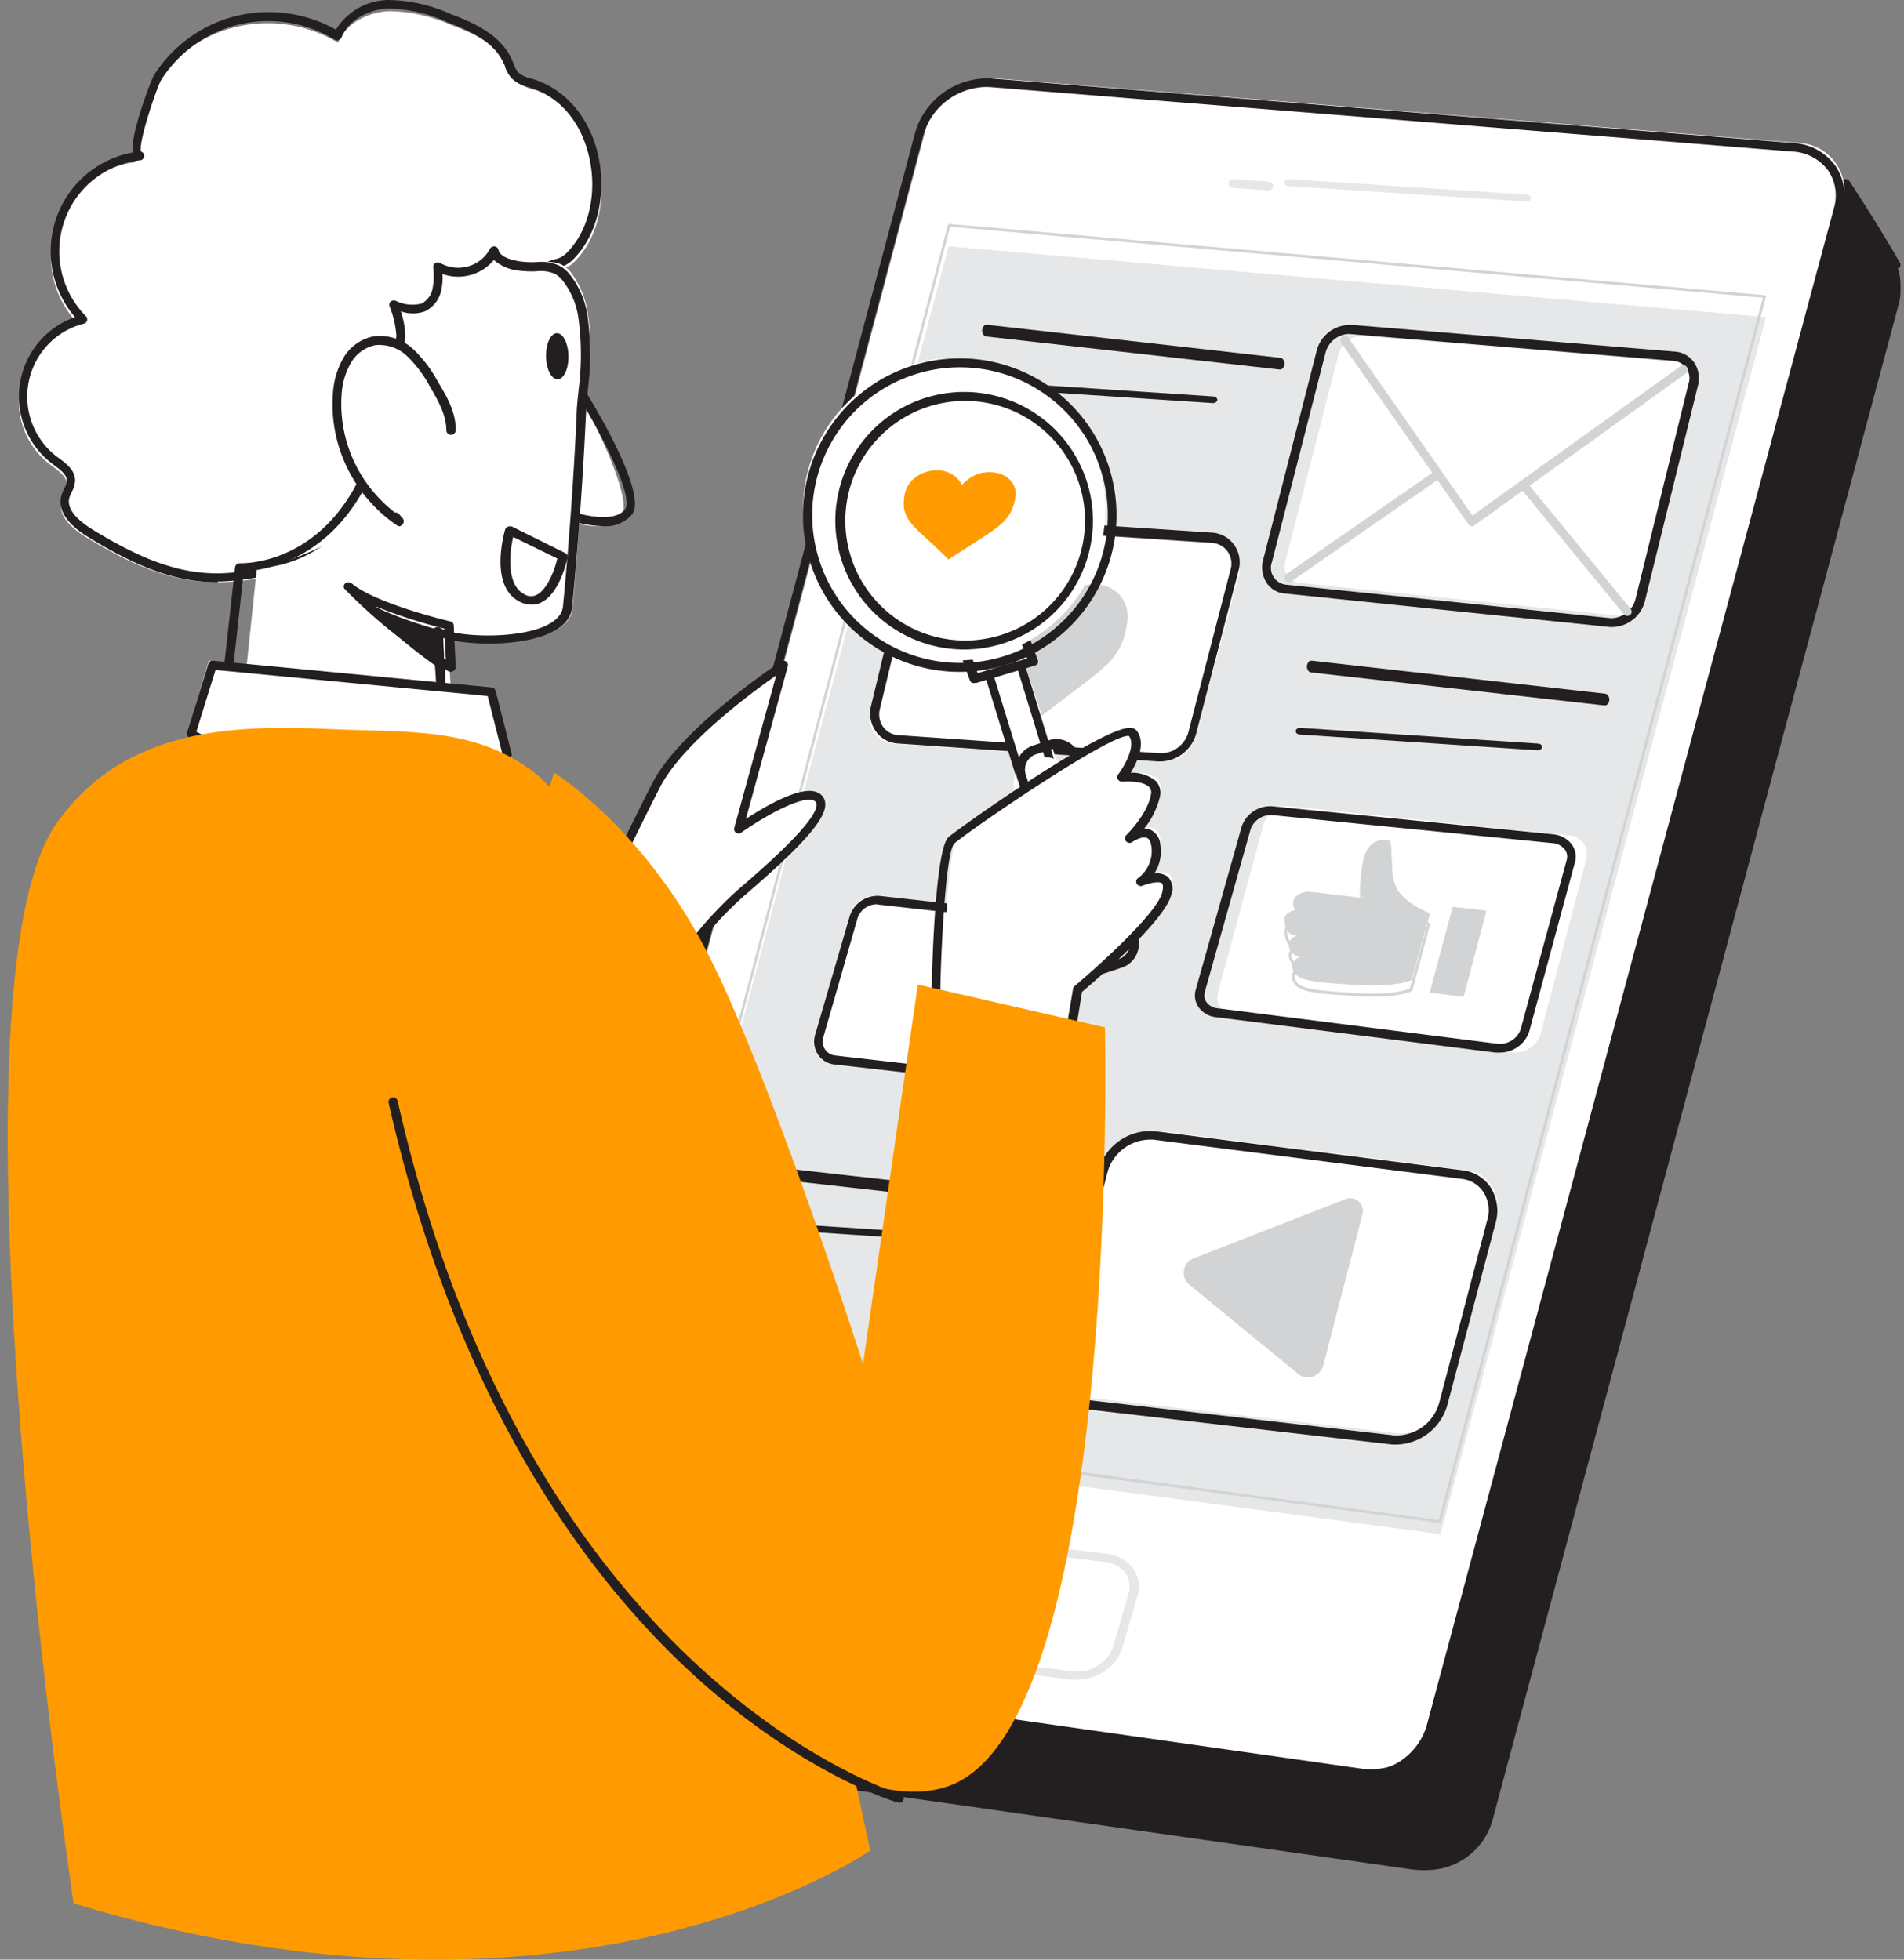 <svg height="175" width="170" xmlns="http://www.w3.org/2000/svg"><rect width="100%" height="100%" fill="#808080" stroke="none"/><g fill="none"><g fill="#231f20"><path d="M168.69 23s-1.701-2.97-4.423-7c0 0-8.656 6.065-8.577 5.723.08-.341 13 1.277 13 1.277z"/><path d="M169.277 23.998h-.057c-4.614-.584-12.15-1.461-12.968-1.353-.233.084-.297 0-.377 0a.385.385 0 0 1-.177-.408c0-.115.04-.223.297-.277.522-.2 5.521-3.715 8.555-5.884a.406.406 0 0 1 .313-.069c.11.017.206.079.265.17 2.736 4.168 4.486 7.245 4.502 7.275.08.123.08.278 0 .4a.41.41 0 0 1-.353.146zm-11.765-2.092c1.653.093 4.815.431 11.026 1.208a142.032 142.032 0 0 0-3.86-6.207c-3.876 2.784-5.986 4.23-7.166 5zM54.029 154l-4.34-6.855 6-5.145z"/><path d="M53.567 154a.398.398 0 0 1-.351-.192l-4.469-6.98a.374.374 0 0 1 .074-.484l6.187-5.244a.411.411 0 0 1 .458-.054c.153.075.24.23.22.391l-1.718 12.225a.402.402 0 0 1-.319.33zm-3.944-7.303 3.69 5.775 1.416-10.105z"/><path d="m56.507 156.982 70.084 9.966a6.104 6.104 0 0 0 6.638-4.29l36.278-135.409a4.275 4.275 0 0 0-.64-3.757 4.295 4.295 0 0 0-3.389-1.76l-71.48-5.723a6.31 6.31 0 0 0-6.383 4.505l-34.739 130.88a4.354 4.354 0 0 0 .517 3.633 4.373 4.373 0 0 0 3.114 1.955z"/><path d="M126.93 167a6.26 6.26 0 0 1-.854-.056l-70.199-9.988a4.797 4.797 0 0 1-3.396-2.08 4.868 4.868 0 0 1-.607-3.986l34.85-131.1a6.752 6.752 0 0 1 6.794-4.782l71.596 5.755a4.958 4.958 0 0 1 3.749 2.017 4.717 4.717 0 0 1 .639 3.985l-36.33 135.58a6.543 6.543 0 0 1-6.241 4.655zM93.055 15.765a5.937 5.937 0 0 0-5.594 4.233L52.65 151.074a4.08 4.08 0 0 0 .495 3.356 3.997 3.997 0 0 0 2.845 1.737l70.198 9.988a5.722 5.722 0 0 0 6.21-3.986l36.338-135.603a3.977 3.977 0 0 0-.56-3.348 4.19 4.19 0 0 0-3.196-1.682l-71.525-5.755a3.55 3.55 0 0 0-.4-.016z"/></g><path d="m51.516 147.983 70.078 9.965a6.103 6.103 0 0 0 6.638-4.29l36.275-135.387a4.274 4.274 0 0 0-.629-3.74 4.295 4.295 0 0 0-3.36-1.776L89.044 7.01a6.31 6.31 0 0 0-6.382 4.505L47.878 142.396c-.374 1.23-.186 2.56.516 3.638s1.844 1.791 3.122 1.95z" fill="#fff"/><path d="M121.928 159c-.286 0-.571-.017-.855-.056l-70.198-9.988a4.797 4.797 0 0 1-3.396-2.08 4.891 4.891 0 0 1-.607-3.985l34.85-131.1a6.736 6.736 0 0 1 6.794-4.782l71.596 5.763a4.934 4.934 0 0 1 3.748 2.016 4.693 4.693 0 0 1 .64 3.986l-36.33 135.61a6.543 6.543 0 0 1-6.242 4.616zM88.052 7.766a5.943 5.943 0 0 0-5.594 4.232L47.615 143.074a4.104 4.104 0 0 0 .495 3.364 3.997 3.997 0 0 0 2.845 1.73l70.198 9.987a5.73 5.73 0 0 0 6.21-3.985l36.385-135.603a3.977 3.977 0 0 0-.527-3.348 4.19 4.19 0 0 0-3.157-1.682L88.468 7.782z" fill="#231f20"/><path d="M157.69 28.318 84.7 22 56.69 127.44l71.922 9.56z" fill="#e6e7e8"/><path d="m128.547 136-71.75-9.6a.127.127 0 0 1-.087-.058.126.126 0 0 1-.016-.103L84.638 20.097a.12.12 0 0 1 .127-.097l72.814 6.36a.119.119 0 0 1 .095.057c.02.031.02.072 0 .104l-29.008 109.39a.112.112 0 0 1-.119.089zm-71.59-9.849 71.495 9.6 28.945-109.166-72.56-6.336z" fill="#d1d3d4"/><path d="m80.2 148.071 13.926 1.902c1.825.215 3.544-.883 4.062-2.596l1.39-5.05a2.65 2.65 0 0 0-.376-2.293 2.812 2.812 0 0 0-2.062-1.172l-13.95-1.84c-1.81-.197-3.504.9-4.014 2.597l-1.373 5.004a2.634 2.634 0 0 0 .362 2.272 2.794 2.794 0 0 0 2.035 1.176z" fill="#fff"/><path d="M96.142 149.992a4.28 4.28 0 0 1-.533 0l-14.063-1.796c-.945-.095-1.795-.565-2.32-1.285a2.69 2.69 0 0 1-.403-2.442l1.378-4.724c.577-1.782 2.48-2.93 4.512-2.72l14.087 1.729c.954.105 1.811.577 2.355 1.296.52.723.67 1.614.41 2.445l-1.395 4.762c-.54 1.613-2.172 2.72-4.028 2.735zm-11.946-12.29c-1.493.022-2.794.931-3.2 2.236l-1.386 4.725a2.063 2.063 0 0 0 .304 1.826c.397.54 1.037.892 1.747.961l14.063 1.796c1.64.185 3.185-.736 3.65-2.176l1.395-4.77c.198-.62.09-1.289-.295-1.832-.41-.548-1.064-.903-1.789-.97l-14.087-1.736a3.588 3.588 0 0 0-.402-.06zm52.017-119.708-21.158-1.373c-.106-.006-.205-.045-.274-.11s-.1-.145-.09-.228c.022-.17.217-.296.437-.282l21.158 1.372c.223 0 .404.14.404.314s-.181.313-.404.313zM113.25 17h-.045l-3.102-.225a.474.474 0 0 1-.307-.135.355.355 0 0 1-.105-.283c.028-.21.239-.366.483-.357l3.112.225c.243.02.423.207.402.419-.014.2-.206.356-.438.356z" fill="#e6e7e8"/><path d="M104.29 120a.4.4 0 0 1-.332-.173L83.774 91.634a.384.384 0 0 1-.049-.402.404.404 0 0 1 .342-.231.407.407 0 0 1 .37.185l20.183 28.193a.394.394 0 0 1-.105.55.387.387 0 0 1-.226.071zm-35.6-16 25 2" fill="#fff"/><path d="m93.25 107.998-26.184-2.948a.386.386 0 0 1-.28-.183.63.63 0 0 1-.095-.383c.022-.288.216-.501.44-.483l26.191 2.948c.22.033.381.282.367.567a.587.587 0 0 1-.142.359.352.352 0 0 1-.298.123z" fill="#231f20"/><path d="m65.69 109 21 2" fill="#fff"/><path d="M87.28 111h-.041l-21.172-1.402a.472.472 0 0 1-.28-.105.254.254 0 0 1-.096-.22.29.29 0 0 1 .148-.205.515.515 0 0 1 .302-.066l21.171 1.402c.109.006.21.044.28.105.07.061.105.14.096.22-.024.153-.2.269-.408.271z" fill="#231f20"/><path d="m118.69 61 25 2" fill="#fff"/><path d="m143.25 62.998-26.188-2.947c-.225-.026-.39-.282-.37-.572s.218-.503.443-.477l26.18 2.947c.222.028.388.279.374.567a.587.587 0 0 1-.142.359.352.352 0 0 1-.298.123z" fill="#231f20"/><path d="m115.69 65 21 2" fill="#fff"/><path d="M137.287 67h-.041l-21.187-1.402c-.223-.016-.387-.161-.368-.326a.28.28 0 0 1 .143-.204.504.504 0 0 1 .299-.066l21.186 1.402a.46.46 0 0 1 .278.105c.07.062.102.14.09.22-.02.152-.193.269-.4.271z" fill="#231f20"/><path d="m84.462 47.006 24.08 1.541a2.29 2.29 0 0 1 1.688.89c.403.525.55 1.199.404 1.841l-3.845 14.375c-.322 1.446-1.672 2.442-3.172 2.34l-23.845-1.597a2.256 2.256 0 0 1-1.67-.929 2.184 2.184 0 0 1-.333-1.858l3.577-14.375c.36-1.383 1.668-2.319 3.116-2.228z" fill="#fff"/><path d="M103.683 68h-.286l-23.296-1.61a2.56 2.56 0 0 1-1.895-1.064 2.789 2.789 0 0 1-.444-2.247l3.497-14.496c.396-1.592 1.85-2.674 3.465-2.577l23.526 1.562c.76.053 1.46.439 1.916 1.057a2.69 2.69 0 0 1 .463 2.165l-3.767 14.496c-.317 1.54-1.63 2.662-3.18 2.714zm-19.19-21.173a2.586 2.586 0 0 0-2.442 1.974l-3.488 14.496a1.941 1.941 0 0 0 .285 1.61c.312.43.792.7 1.316.741l23.305 1.611c1.268.094 2.41-.775 2.68-2.037l3.758-14.497a1.883 1.883 0 0 0-.317-1.498 1.863 1.863 0 0 0-1.372-.749l-23.526-1.562h-.198z" fill="#231f20"/><path d="M92.905 64c.344-.27.672-.54 1.008-.772.941-.725 1.89-1.435 2.831-2.153.627-.47 1.247-.95 1.83-1.482a6.608 6.608 0 0 0 1.33-1.613c.223-.41.399-.845.522-1.297a8.24 8.24 0 0 0 .232-1.196c.196-1.326-.533-2.614-1.748-3.087a3.565 3.565 0 0 0-3.734.772 4.56 4.56 0 0 0-.747.771l-.045.054v-.077a3.299 3.299 0 0 0-1.307-1.497 3.02 3.02 0 0 0-1.733-.417c-1.548.08-2.894 1.125-3.398 2.64a5.06 5.06 0 0 0-.217 1.196 5.246 5.246 0 0 0 0 1.281c.084.63.306 1.232.65 1.76.351.537.749 1.04 1.187 1.505.65.71 1.315 1.405 1.972 2.122.44.487.874.988 1.315 1.49z" fill="#d1d3d4"/><path d="m78.302 80.012 17.868 2.02c.495.053.942.328 1.223.751.281.424.368.953.237 1.448l-3.342 11.045c-.284 1.112-1.32 1.84-2.429 1.709l-17.692-2.02a1.67 1.67 0 0 1-1.212-.78 1.77 1.77 0 0 1-.185-1.46l3.135-11.053c.308-1.075 1.315-1.773 2.397-1.66z" fill="#fff"/><path d="M91.883 96.994a2.14 2.14 0 0 1-.315 0l-17.116-1.943a1.986 1.986 0 0 1-1.43-.89 2.096 2.096 0 0 1-.245-1.732l3.073-10.56a2.598 2.598 0 0 1 2.735-1.857L95.87 81.94a2.061 2.061 0 0 1 1.467.89c.33.496.435 1.114.284 1.693L94.38 95.09a2.587 2.587 0 0 1-2.497 1.904zm-13.636-16.24a1.81 1.81 0 0 0-1.698 1.303l-3.035 10.56c-.11.368-.056.766.146 1.092.204.302.526.5.884.546l17.117 1.959a1.799 1.799 0 0 0 1.943-1.343l3.235-10.566c.094-.356.03-.736-.177-1.038a1.264 1.264 0 0 0-.922-.554l-17.278-1.928a.931.931 0 0 0-.215-.031z" fill="#231f20"/><path d="m115.278 72.016 24.781 2.58c.499.007.968.245 1.276.647.309.403.424.927.314 1.426l-4.101 15.675c-.37 1.109-1.453 1.794-2.583 1.633l-24.766-3.266c-.48-.025-.923-.272-1.206-.671s-.374-.91-.248-1.386l4.07-15.038c.351-1.063 1.377-1.73 2.463-1.6z" fill="#fff"/><path d="M133.857 93.994c-.12.008-.24.008-.36 0l-24.889-3.155a2.155 2.155 0 0 1-1.598-.907 1.842 1.842 0 0 1-.24-1.578l4.091-14.53a2.694 2.694 0 0 1 2.869-1.806l24.913 2.485c.68.047 1.306.388 1.71.93.323.46.42 1.04.264 1.578l-4.083 15.114a2.747 2.747 0 0 1-2.677 1.87zm-20.35-21.21a1.925 1.925 0 0 0-1.839 1.245l-4.09 14.53c-.09.313-.04.649.135.923.234.323.599.527 1 .56l24.888 3.155a1.977 1.977 0 0 0 2.166-1.254l4.115-15.145a1.054 1.054 0 0 0-.152-.915 1.508 1.508 0 0 0-1.127-.591l-24.913-2.493h-.184z" fill="#231f20"/><path d="m127.69 88.634 2.932.366 2.068-7.674-2.932-.326z" fill="#d1d3d4"/><path d="m130.592 89-2.8-.347c-.034-.005-.064-.025-.083-.055s-.024-.065-.015-.1l1.975-7.404a.114.114 0 0 1 .129-.093l2.8.324a.113.113 0 0 1 .083.054.126.126 0 0 1 0 .093l-1.975 7.443a.121.121 0 0 1-.114.085zm-2.648-.578 2.557.323 1.915-7.204-2.558-.293zm-.254-6.87s-2.414-.877-3.058-2.39c-.644-1.513-.217-3.926-.58-4.093a1.716 1.716 0 0 0-1.858.621c-.58.733-.918 2.979-.435 4.515 0 0-3.219-.39-4.667-.549-1.449-.16-2.052 1.043-1.352 1.64 0 0-1.183 0-1.038 1.052.145 1.05.547 1.13 1.183 1.21 0 0-.805.088-.805.86s.982 1.075.982 1.075a.875.875 0 0 0-.592.473.86.86 0 0 0 .004.753c.435.908 1.98 1.012 5.633 1.235 3.654.223 4.917-.43 4.917-.43z" fill="#d1d3d4"/><path d="M122.591 89c-.435 0-.917 0-1.463-.047-3.567-.219-5.197-.32-5.663-1.283a.937.937 0 0 1-.048-.782c.096-.196.25-.357.443-.462a1.316 1.316 0 0 1-.79-1.056.843.843 0 0 1 .426-.782c-.427-.125-.696-.39-.79-1.212a.954.954 0 0 1 .205-.782c.18-.194.424-.318.688-.352a.883.883 0 0 1-.08-.884 1.54 1.54 0 0 1 1.678-.783c1.21.133 3.701.43 4.405.517-.41-1.565-.087-3.638.499-4.373a1.815 1.815 0 0 1 1.945-.65c.214.102.222.478.238 1.3a7.448 7.448 0 0 0 .387 2.784c.633 1.392 2.919 2.245 2.943 2.253a.125.125 0 0 1 .07.148l-1.581 5.898a.125.125 0 0 1-.055.07c-.064.009-.95.478-3.457.478zm-5.663-8.237a1.213 1.213 0 0 0-1.179.626.645.645 0 0 0 .182.782.11.11 0 0 1 0 .133.119.119 0 0 1-.11.078c-.28.004-.547.11-.752.298a.722.722 0 0 0-.15.602c.126.97.482 1.009 1.06 1.08a.126.126 0 0 1 .11.125.118.118 0 0 1-.11.117s-.704.094-.68.727c.023.634.87.939.877.939a.147.147 0 0 1 .087.117.124.124 0 0 1-.087.118.986.986 0 0 0-.553.453.666.666 0 0 0 .047.58c.404.836 1.986.93 5.45 1.15 3.164.195 4.469-.29 4.746-.392l1.582-5.742c-.475-.187-2.373-1.016-2.974-2.346a7.565 7.565 0 0 1-.412-2.879 3.359 3.359 0 0 0-.095-1.087 1.591 1.591 0 0 0-1.669.579c-.561.704-.862 2.886-.41 4.333a.108.108 0 0 1 0 .118.127.127 0 0 1-.112.039s-3.163-.384-4.58-.54z" fill="#d1d3d4"/><path d="m97.5 124.853 27.257 3.136a4.328 4.328 0 0 0 4.49-3.2l4.289-16.154a3.195 3.195 0 0 0-.327-2.666 3.207 3.207 0 0 0-2.247-1.479l-27.33-3.472a4.352 4.352 0 0 0-4.61 3.256L94.83 120.74a3.195 3.195 0 0 0 .375 2.677 3.207 3.207 0 0 0 2.295 1.436z" fill="#fff"/><path d="M124.767 129h-.46l-27.417-3.161a3.516 3.516 0 0 1-2.556-1.508 3.823 3.823 0 0 1-.508-3.137l4.218-16.596a4.838 4.838 0 0 1 5.08-3.581l27.49 3.492a3.492 3.492 0 0 1 2.467 1.508c.597.945.765 2.1.46 3.177l-4.315 16.282a4.838 4.838 0 0 1-4.46 3.524zm-27.756-3.984 27.417 3.161a3.967 3.967 0 0 0 4.08-2.935l4.282-16.29c.26-.85.13-1.77-.355-2.516a2.653 2.653 0 0 0-1.895-1.153l-27.489-3.5a3.984 3.984 0 0 0-4.193 2.984l-4.217 16.596a3.032 3.032 0 0 0 .387 2.484 2.758 2.758 0 0 0 1.983 1.17z" fill="#231f20"/><path d="m106.065 114.62 9.942 8.157c.392.25.881.293 1.31.113.429-.18.744-.559.844-1.016l3.472-13.372a1.151 1.151 0 0 0-.332-1.22 1.127 1.127 0 0 0-1.242-.167l-13.44 5.24a1.383 1.383 0 0 0-.89.98 1.4 1.4 0 0 0 .336 1.285z" fill="#d1d3d4"/><path d="m115.977 52.05 28.735 2.949a2.202 2.202 0 0 0 2.224-1.703l4.672-18.927c.15-.439.09-.921-.163-1.311s-.674-.645-1.141-.692L121.633 30c-1.018 0-1.9.694-2.128 1.672l-4.72 18.382c-.16.421-.118.89.114 1.278.231.387.627.65 1.078.718z" fill="#fff"/><path d="M120.335 29.824h.105l29.004 2.401c.473.048.898.307 1.154.702.257.396.318.886.165 1.331l-4.726 19.207a2.259 2.259 0 0 1-2.08 1.737h-.17l-29.012-2.993a1.53 1.53 0 0 1-1.09-.728 1.498 1.498 0 0 1-.116-1.297l4.775-18.655a2.235 2.235 0 0 1 2.023-1.705m0-.8a3.05 3.05 0 0 0-2.808 2.305l-4.775 18.655c-.201.72-.077 1.49.34 2.113.361.517.937.849 1.57.904l29.06 2.993c.087.008.173.008.26 0a3.066 3.066 0 0 0 2.864-2.353l4.726-19.207a2.538 2.538 0 0 0-.372-2.105 2.247 2.247 0 0 0-1.659-.928L120.57 29z" fill="#231f20"/><path d="M131.442 47a.392.392 0 0 1-.32-.161l-11.36-16.2a.421.421 0 0 1 .085-.564.379.379 0 0 1 .545.097l11.08 15.868 18.603-13.36a.389.389 0 0 1 .545.104.415.415 0 0 1-.101.565l-18.883 13.578a.389.389 0 0 1-.194.073z" fill="#d1d3d4"/><path d="M115.066 52a.367.367 0 0 1-.314-.177.429.429 0 0 1 .104-.562l13.256-9.195a.359.359 0 0 1 .516.112.429.429 0 0 1-.105.562l-13.24 9.195a.334.334 0 0 1-.217.064zm30.228 3a.387.387 0 0 1-.306-.146l-9.214-11.232a.378.378 0 0 1 .063-.536.39.39 0 0 1 .548.06l9.214 11.233a.37.37 0 0 1-.055.537.445.445 0 0 1-.25.084z" fill="#d1d3d4"/><path d="M58.445 90a34.274 34.274 0 0 1 7.99-10.246c5.3-4.51 8.475-7.788 6.81-8.679-1.664-.89-7.173 2.96-7.173 2.96L70.24 59s-9.185 5.958-11.795 11.025c-2.61 5.068-7.755 15.759-7.755 15.759z" fill="#fff"/><path d="M58.571 90a.392.392 0 0 1-.187-.047l-7.493-4.117a.387.387 0 0 1-.164-.504c.047-.101 5.003-10.477 7.5-15.363 2.498-4.885 11.155-10.663 11.521-10.903a.392.392 0 0 1 .447.008.386.386 0 0 1 .147.418l-3.747 13.641c1.71-1.117 5.058-3.102 6.463-2.326.35.168.587.506.624.891.149 1.35-1.92 3.723-7.134 8.205a33.077 33.077 0 0 0-7.618 9.857.39.39 0 0 1-.234.209.346.346 0 0 1-.125.031zm-6.986-4.653 6.814 3.738a34.408 34.408 0 0 1 7.634-9.756c1.74-1.489 7.025-6.04 6.877-7.53a.365.365 0 0 0-.227-.294c-.968-.528-4.394 1.357-6.517 2.861a.4.4 0 0 1-.448-.004.394.394 0 0 1-.161-.415l3.746-13.633c-2.279 1.598-8.398 6.119-10.38 10.004-2.256 4.39-6.471 13.238-7.338 15.021z" fill="#231f20"/><path d="m87.69 29 25 2" fill="#fff"/><path d="m114.25 33-26.185-2.949c-.223-.028-.389-.278-.374-.566.008-.14.059-.27.141-.36s.19-.135.298-.123l26.153 2.949c.224 0 .407.235.407.524 0 .29-.183.525-.407.525z" fill="#231f20"/><path d="m86.69 34 21 2" fill="#fff"/><path d="M108.228 35.994 87.06 34.599a.462.462 0 0 1-.278-.104.244.244 0 0 1-.09-.219.283.283 0 0 1 .142-.205.513.513 0 0 1 .299-.07l21.168 1.4c.226.009.4.15.388.314-.011.166-.203.293-.429.285z" fill="#231f20"/><path d="M51.637 35s5.047 9.242 3.877 11.064-4.824.422-4.824.422" fill="#fff"/><path d="M53.854 46.99a10.197 10.197 0 0 1-2.883-.494.404.404 0 1 1-.145-.689.413.413 0 0 1 .402-.083c.982.332 3.724.942 4.589-.254.779-1.026-1.932-6.396-4.067-9.884a.383.383 0 0 1 .133-.532.4.4 0 0 1 .537.131c.904 1.474 5.344 8.919 4.028 10.732a3.068 3.068 0 0 1-2.594 1.073z" fill="#231f20"/><path d="M19.64 51.997c-4.018.072-7.513-1.337-11.875-3.979-1.238-.74-2.652-1.918-2.258-3.287a5.98 5.98 0 0 0 .498-1.368c0-.796-.803-1.337-1.454-1.815a7.05 7.05 0 0 1-2.721-7.06 7.113 7.113 0 0 1 5.26-5.474c-2.357-2.325-3.156-5.784-2.053-8.893s3.912-5.311 7.219-5.663c-1.15.119 1.237-6.367 1.607-6.972a11.962 11.962 0 0 1 6.154-4.775 12.273 12.273 0 0 1 10.17 1.098c.7-1.75 2.684-2.73 4.58-2.809 1.905.038 3.783.458 5.52 1.234 2.113.795 4.402 1.814 5.318 3.851.143.445.36.862.643 1.234a3.518 3.518 0 0 0 1.607.732c6.363 1.966 7.632 11.452 3.262 15.487-.804.708-1.607.358-2.25 1.234-.418.58-.474 2.188-.699 2.928a27.897 27.897 0 0 1-2.233 5.181 50.483 50.483 0 0 1-7.23 9.55 30.784 30.784 0 0 1-12.39 8.349 21.503 21.503 0 0 1-6.676 1.217z" fill="#fff"/><path d="M19.453 52c-3.553 0-6.94-1.181-11.584-4.04-2.438-1.492-2.651-2.865-2.374-3.751.064-.207.146-.407.245-.599.122-.208.2-.439.23-.678 0-.535-.554-.958-1.108-1.366l-.159-.12c-2.218-1.656-3.346-4.416-2.927-7.168s2.313-5.045 4.921-5.955a9.034 9.034 0 0 1-1.664-8.86 8.917 8.917 0 0 1 6.808-5.844c-.198-1.717 1.685-6.546 1.907-6.905a12.204 12.204 0 0 1 6.275-4.974 12.28 12.28 0 0 1 9.97.91A5.584 5.584 0 0 1 34.662 0c1.93.03 3.835.46 5.595 1.261 2.128.799 4.478 1.876 5.452 4.08l.142.327c.091.29.233.56.42.798.33.278.724.468 1.147.55l.253.073c2.833.894 4.977 3.424 5.737 6.777.791 3.608-.11 7.312-2.374 9.436a2.776 2.776 0 0 1-1.234.622 1.45 1.45 0 0 0-.942.551 5.355 5.355 0 0 0-.412 1.693 9.14 9.14 0 0 1-.213 1.125 28.253 28.253 0 0 1-2.263 5.245 51.128 51.128 0 0 1-7.209 9.58 30.646 30.646 0 0 1-12.36 8.477 21.202 21.202 0 0 1-6.623 1.333h-.325zm-6.932-37.687a8.125 8.125 0 0 0-6.77 5.42 8.234 8.234 0 0 0 1.92 8.502.402.402 0 0 1-.182.67c-2.5.625-4.417 2.647-4.925 5.193s.486 5.16 2.55 6.71l.16.112c.648.487 1.463 1.086 1.431 2.043a2.466 2.466 0 0 1-.308.99 4.01 4.01 0 0 0-.198.471c-.317 1.126.942 2.172 2.05 2.858 4.644 2.85 7.976 3.992 11.481 3.92a20.339 20.339 0 0 0 6.378-1.293 29.689 29.689 0 0 0 12.036-8.263 50.809 50.809 0 0 0 7.121-9.46 27.646 27.646 0 0 0 2.184-5.124c.082-.334.146-.673.19-1.014a5.32 5.32 0 0 1 .554-2.036 2.22 2.22 0 0 1 1.37-.862c.333-.063.644-.215.901-.439 2.058-1.924 2.896-5.332 2.145-8.661-.705-3.122-2.604-5.38-5.207-6.195l-.237-.08a3.062 3.062 0 0 1-1.496-.798 3.049 3.049 0 0 1-.586-1.046c0-.096-.079-.2-.126-.295-.847-1.924-3.03-2.898-5.017-3.656A13.354 13.354 0 0 0 34.662.766c-1.583.072-3.498.894-4.162 2.57a.413.413 0 0 1-.246.232.447.447 0 0 1-.332 0 11.41 11.41 0 0 0-9.677-1.061 11.364 11.364 0 0 0-5.856 4.638c-.356.582-2.026 5.476-1.812 6.386a.398.398 0 0 1 .293.343.398.398 0 0 1-.349.44z" fill="#231f20"/><path d="M50.218 23.674c.28.159.53.37.733.622a7.94 7.94 0 0 1 1.56 3.923c.453 2.926-.085 5.9-.218 8.833-.26 5.767-.65 11.52-1.17 17.261-.328 3.644-9.59 3.357-11.182 2.2L40.854 71 21.69 62.613l1.248-11.903s6.297.295 10.191-7.008a26.408 26.408 0 0 0 2.34-7c.446-2.073 1.405-5.031 1.35-7.128a9.8 9.8 0 0 0-.6-2.75 3.345 3.345 0 0 0 2.536.247 2.323 2.323 0 0 0 1.17-1.595 7.142 7.142 0 0 0 .063-2.08 3.38 3.38 0 0 0 2.724.382A3.458 3.458 0 0 0 44.842 22c.21.909 1.295 1.22 2.2 1.363 1.287.192 2.255-.199 3.176.311z" fill="#fff"/><path d="M39.998 70.991a.377.377 0 0 1-.162 0L19.935 62.75a.405.405 0 0 1-.244-.407l1.297-11.69a.409.409 0 0 1 .421-.352c.251 0 6.345.18 10.21-6.683a24.861 24.861 0 0 0 2.374-6.77c.13-.555.292-1.174.462-1.817.528-1.656.84-3.37.932-5.1a8.538 8.538 0 0 0-.608-2.586.383.383 0 0 1 .101-.408.415.415 0 0 1 .426-.085 3.34 3.34 0 0 0 2.326.258c.522-.275.886-.765.988-1.332.12-.633.14-1.28.057-1.919a.38.38 0 0 1 .202-.368.425.425 0 0 1 .43 0 3.272 3.272 0 0 0 2.497.293 3.153 3.153 0 0 0 1.935-1.555.416.416 0 0 1 .405-.227.393.393 0 0 1 .357.298c.13.525.762.862 1.953 1.05.475.06.955.078 1.434.055a3.975 3.975 0 0 1 2.034.313 3.1 3.1 0 0 1 .875.697 7.739 7.739 0 0 1 1.693 4.082 25.004 25.004 0 0 1 0 6.268c-.072.83-.145 1.66-.186 2.483a358.27 358.27 0 0 1-1.215 16.978c-.065.697-.487 1.677-2.083 2.35-2.658 1.183-7.43 1.074-9.488.384l.899 13.578a.395.395 0 0 1-.17.344.428.428 0 0 1-.251.11zM20.55 62.107l18.986 7.913-.9-13.601a.405.405 0 0 1 .211-.368.425.425 0 0 1 .43 0c1.085.783 6.53 1.12 9.367-.134.996-.446 1.54-1.034 1.62-1.747.535-5.61.948-11.305 1.216-16.938 0-.839.113-1.685.194-2.523.255-2.02.255-4.06 0-6.08a7.052 7.052 0 0 0-1.507-3.666 2.502 2.502 0 0 0-.64-.517 3.225 3.225 0 0 0-1.62-.22 8.613 8.613 0 0 1-1.58-.062 3.93 3.93 0 0 1-2.237-.948c-1.085 1.331-2.933 1.837-4.579 1.253a5.59 5.59 0 0 1-.113 1.465 2.706 2.706 0 0 1-1.442 1.865c-.7.255-1.472.255-2.172 0 .23.668.364 1.364.397 2.068a20.468 20.468 0 0 1-.956 5.32 47.15 47.15 0 0 0-.454 1.786 25.708 25.708 0 0 1-2.43 6.98c-3.55 6.269-9.084 7.052-10.575 7.052z" fill="#231f20"/><path d="M39.69 37.975c0-1.47-.751-2.827-1.518-4.062a11.287 11.287 0 0 0-2.055-2.745 3.97 3.97 0 0 0-3.151-1.154 3.668 3.668 0 0 0-2.41 1.73 6.816 6.816 0 0 0-.824 2.884c-.37 4.478 1.711 8.811 5.461 11.372l-.313-.366" fill="#fff"/><path d="M35.687 47a.433.433 0 0 1-.234-.074c-3.924-2.681-6.102-7.201-5.72-11.874.07-1.085.387-2.14.928-3.09a4.044 4.044 0 0 1 2.735-1.934 4.395 4.395 0 0 1 3.538 1.188c.864.84 1.592 1.805 2.157 2.86.728 1.205 1.631 2.705 1.598 4.352a.423.423 0 0 1-.427.402.422.422 0 0 1-.293-.126.405.405 0 0 1-.117-.292c0-1.418-.836-2.803-1.48-3.918a11.136 11.136 0 0 0-1.999-2.671 3.623 3.623 0 0 0-2.868-1 3.274 3.274 0 0 0-2.158 1.557 6.298 6.298 0 0 0-.837 2.737c-.326 4.105 1.455 8.1 4.75 10.654a.423.423 0 0 1 .369.14l.318.368a.404.404 0 0 1 0 .54.435.435 0 0 1-.26.181z" fill="#231f20"/><path d="M16.69 65.574 18.65 59l25.567 2.555 1.472 6.041s-13.363 6.574-29-2.022z" fill="#fff"/><path d="M33.376 69.997a35.17 35.17 0 0 1-16.48-4.14.386.386 0 0 1-.188-.458l1.901-6.126a.391.391 0 0 1 .407-.272L43.91 61.39a.39.39 0 0 1 .344.287l1.424 5.63a.379.379 0 0 1-.211.441 31.246 31.246 0 0 1-12.09 2.249zm-15.847-4.653a33.508 33.508 0 0 0 27.295 1.854l-1.283-5.04-24.298-2.327z" fill="#231f20"/><ellipse cx="49.755" cy="31.813" fill="#231f20" rx="1" ry="2.06" transform="rotate(-.9 49.755 31.813)"/><path d="M6.572 169.975s-12.17-81.407-1.5-96.478c6-8.48 15.672-8.8 24.522-8.384 6.87.304 12.96-.216 18.266 4 12.122 9.72 29.83 96.15 29.83 96.15s-26.167 18.311-71.118 4.712z" fill="#ff9b00"/><path d="m88.246 59.475 2.992-.98 3.668 11.147a1.479 1.479 0 0 1-.946 1.868l-.174.057a1.484 1.484 0 0 1-1.871-.944z" fill="#fff"/><path d="M92.806 72c-.763.002-1.439-.522-1.675-1.298l-3.423-11.144a.404.404 0 0 1 .238-.501l2.761-1.027a.35.35 0 0 1 .283 0 .4.4 0 0 1 .186.23l3.423 11.145a1.98 1.98 0 0 1-.097 1.433 1.811 1.811 0 0 1-1.02.94l-.163.055c-.162.084-.335.14-.513.167zm-4.28-12.322 3.312 10.778c.177.567.748.876 1.28.692l.164-.055c.253-.095.463-.289.588-.542.113-.248.132-.533.052-.796l-3.304-10.778z" fill="#231f20"/><path d="m84.047 49.812 4.832-1.584 3.589 10.906-4.832 1.583z" fill="#fff"/><path d="M87.014 60.991a.564.564 0 0 1-.198 0 .412.412 0 0 1-.216-.226l-3.89-10.684c-.074-.204.05-.424.277-.49l5.236-1.559a.437.437 0 0 1 .329 0 .388.388 0 0 1 .216.226l3.888 10.684a.354.354 0 0 1 0 .296.43.43 0 0 1-.25.195L87.17 60.99zM83.67 50.167l3.62 9.944 4.417-1.31-3.63-9.943z" fill="#231f20"/><path d="m92.052 67.902.552-.18a2.25 2.25 0 0 1 2.836 1.44l4.801 14.684a2.25 2.25 0 0 1-1.442 2.838l-.553.18a2.25 2.25 0 0 1-2.835-1.44L90.61 70.741a2.25 2.25 0 0 1 1.442-2.839z" fill="#fff"/><path d="M98.072 87a2.22 2.22 0 0 1-2.095-1.547l-5.176-16.016c-.38-1.182.247-2.456 1.404-2.849l1.429-.475c1.157-.388 2.403.253 2.785 1.433l5.16 16.023c.38 1.18-.249 2.452-1.405 2.841l-1.436.475c-.214.076-.44.115-.666.115zm-3.724-20.183c-.15 0-.299.026-.441.074l-1.429.475a1.44 1.44 0 0 0-.89 1.81l5.152 16.023c.12.357.374.651.706.818.33.174.715.204 1.067.082l1.429-.475c.35-.122.639-.38.802-.72.17-.337.2-.73.08-1.089L95.664 67.8a1.408 1.408 0 0 0-1.316-.983z" fill="#231f20"/><circle cx="85.19" cy="45.5" fill="#fff" r="13.5"/><path d="M85.703 60c-7.302.008-13.384-5.6-13.968-12.88S76.26 33.337 83.47 32.18s14.1 3.42 15.822 10.517c1.723 7.097-2.298 14.326-9.236 16.604a14.03 14.03 0 0 1-4.353.699zm0-27.195a13.05 13.05 0 0 0-4.104.658c-6.54 2.148-10.33 8.962-8.706 15.651 1.624 6.69 8.117 11.007 14.913 9.916 6.797-1.09 11.613-7.223 11.063-14.084-.55-6.862-6.283-12.148-13.166-12.141z" fill="#231f20"/><circle cx="85.69" cy="46" fill="#fff" r="11"/><path d="M86.196 58a11.5 11.5 0 1 1-.012-22.999A11.5 11.5 0 0 1 86.196 58zm0-22.2a10.7 10.7 0 1 0 10.152 7.384 10.709 10.709 0 0 0-10.2-7.383z" fill="#231f20"/><path d="m83.69 91.756.543-3.936c0-.165.275-12.311 1.353-13.248 1.078-.937 15.07-10.792 16.05-9.446.98 1.346-.98 3.88-.98 3.88s3.282-.322 2.95 1.575c-.333 1.897-2.294 3.826-2.294 3.826s2.01-1.433 2.318.638a3.385 3.385 0 0 1-1.337 3.195s2.958-1.275 2.302 1.11c-.657 2.386-7.855 8.455-7.855 8.455L95.873 93z" fill="#fff"/><path d="M95.324 93.996h-.04l-12.286-1.268h-.074c-.336-.096-.336-.096.164-3.672l.098-.705c0-.072.213-12.465 1.507-13.598.82-.73 13.539-9.753 16.176-9.753h.107a.744.744 0 0 1 .54.285c.82 1.118 0 2.791-.549 3.72a3.396 3.396 0 0 1 2.236.737c.335.368.474.866.377 1.347a7.188 7.188 0 0 1-1.425 2.91 1.5 1.5 0 0 1 .557.096c.535.264.877.79.893 1.371a3.652 3.652 0 0 1-.54 2.545 1.68 1.68 0 0 1 1.203.278c.424.455.54 1.107.295 1.673-.647 2.379-6.986 7.802-7.953 8.619l-.819 5.09a.416.416 0 0 1-.467.325zm-11.851-2.014 11.516 1.182.819-4.86a.37.37 0 0 1 .13-.239c1.999-1.673 7.29-6.43 7.814-8.31.115-.435.107-.752 0-.871-.286-.23-1.187 0-1.728.206a.408.408 0 0 1-.524-.167.373.373 0 0 1 .123-.515 2.999 2.999 0 0 0 1.18-2.83c-.05-.294-.148-.65-.402-.754-.402-.167-1.09.222-1.302.373a.42.42 0 0 1-.55-.064.395.395 0 0 1 0-.539s1.91-1.863 2.212-3.64a.712.712 0 0 0-.164-.673c-.507-.524-1.892-.516-2.375-.476a.422.422 0 0 1-.401-.198.37.37 0 0 1 0-.428c.5-.65 1.638-2.538.99-3.442-1.391-.404-14.185 8.35-15.61 9.594-.819.793-1.237 11.046-1.237 13.052 0 0 0 .317-.106.792-.099.706-.295 2.102-.385 2.776z" fill="#231f20"/><path d="M49.47 69s7.638 4.695 13.36 15.45c5.721 10.754 14.225 37.35 14.225 37.35l4.896-33.877 16.701 3.824s1.43 60.68-13.36 67.507C70.5 166.08 32.69 123.836 32.69 123.836z" fill="#ff9b00"/><path d="M80.212 160.948H80.1c-.08 0-8.496-2.515-18.244-11.44-8.97-8.22-20.963-23.738-27.157-51.015a.403.403 0 0 1 .124-.387.414.414 0 0 1 .679.213c11.753 51.784 44.51 61.773 44.839 61.884.221.03.376.233.345.452a.404.404 0 0 1-.458.341z" fill="#231f20"/><path d="M84.647 50c.263-.176.518-.36.797-.529l2.192-1.41c.486-.317.965-.627 1.42-.987a4.877 4.877 0 0 0 1.028-1.065c.17-.271.304-.56.398-.86.089-.26.15-.527.183-.796.15-.874-.411-1.721-1.347-2.031-.99-.322-2.102-.132-2.886.493a3.598 3.598 0 0 0-.558.508v-.05a2.387 2.387 0 0 0-1.012-.993 2.648 2.648 0 0 0-1.347-.275c-1.201.046-2.247.74-2.631 1.748-.09.257-.146.522-.167.79-.036.283-.036.57 0 .853.07.417.244.814.51 1.163.271.357.578.692.917 1.002.502.465 1.02.93 1.522 1.41.351.324.686.655 1.02.987z" fill="#ff9b00"/><path d="M50.69 49.599 46.082 47s-1.404 5.387 1.099 6.777c2.503 1.39 3.509-4.178 3.509-4.178z" fill="#fff"/><path d="M47.447 54a2.268 2.268 0 0 1-1.013-.25c-2.813-1.36-1.394-6.256-1.333-6.462a.407.407 0 0 1 .251-.25.512.512 0 0 1 .39 0l4.734 2.353c.155.08.237.23.208.382-.078.346-.762 3.396-2.493 4.087a1.991 1.991 0 0 1-.744.14zm-1.628-6.05c-.346 1.47-.614 4.36 1.048 5.146.28.163.641.191.952.073 1.03-.411 1.73-2.33 1.939-3.293zm-6.263 8.41S33.654 54.83 31.69 53a40.737 40.737 0 0 0 8 7z" fill="#231f20"/><path d="M40.265 60a.401.401 0 0 1-.23-.06 46.1 46.1 0 0 1-9.25-7.331.342.342 0 0 1 .04-.509.467.467 0 0 1 .579 0c2.139 1.81 8.725 3.379 8.793 3.394.18.04.308.18.314.343l.178 3.737a.365.365 0 0 1-.212.343.518.518 0 0 1-.212.083zm-6.705-5.83a42.482 42.482 0 0 0 6.246 4.739l-.135-2.773a45.14 45.14 0 0 1-6.086-1.965z" fill="#231f20"/></g></svg>